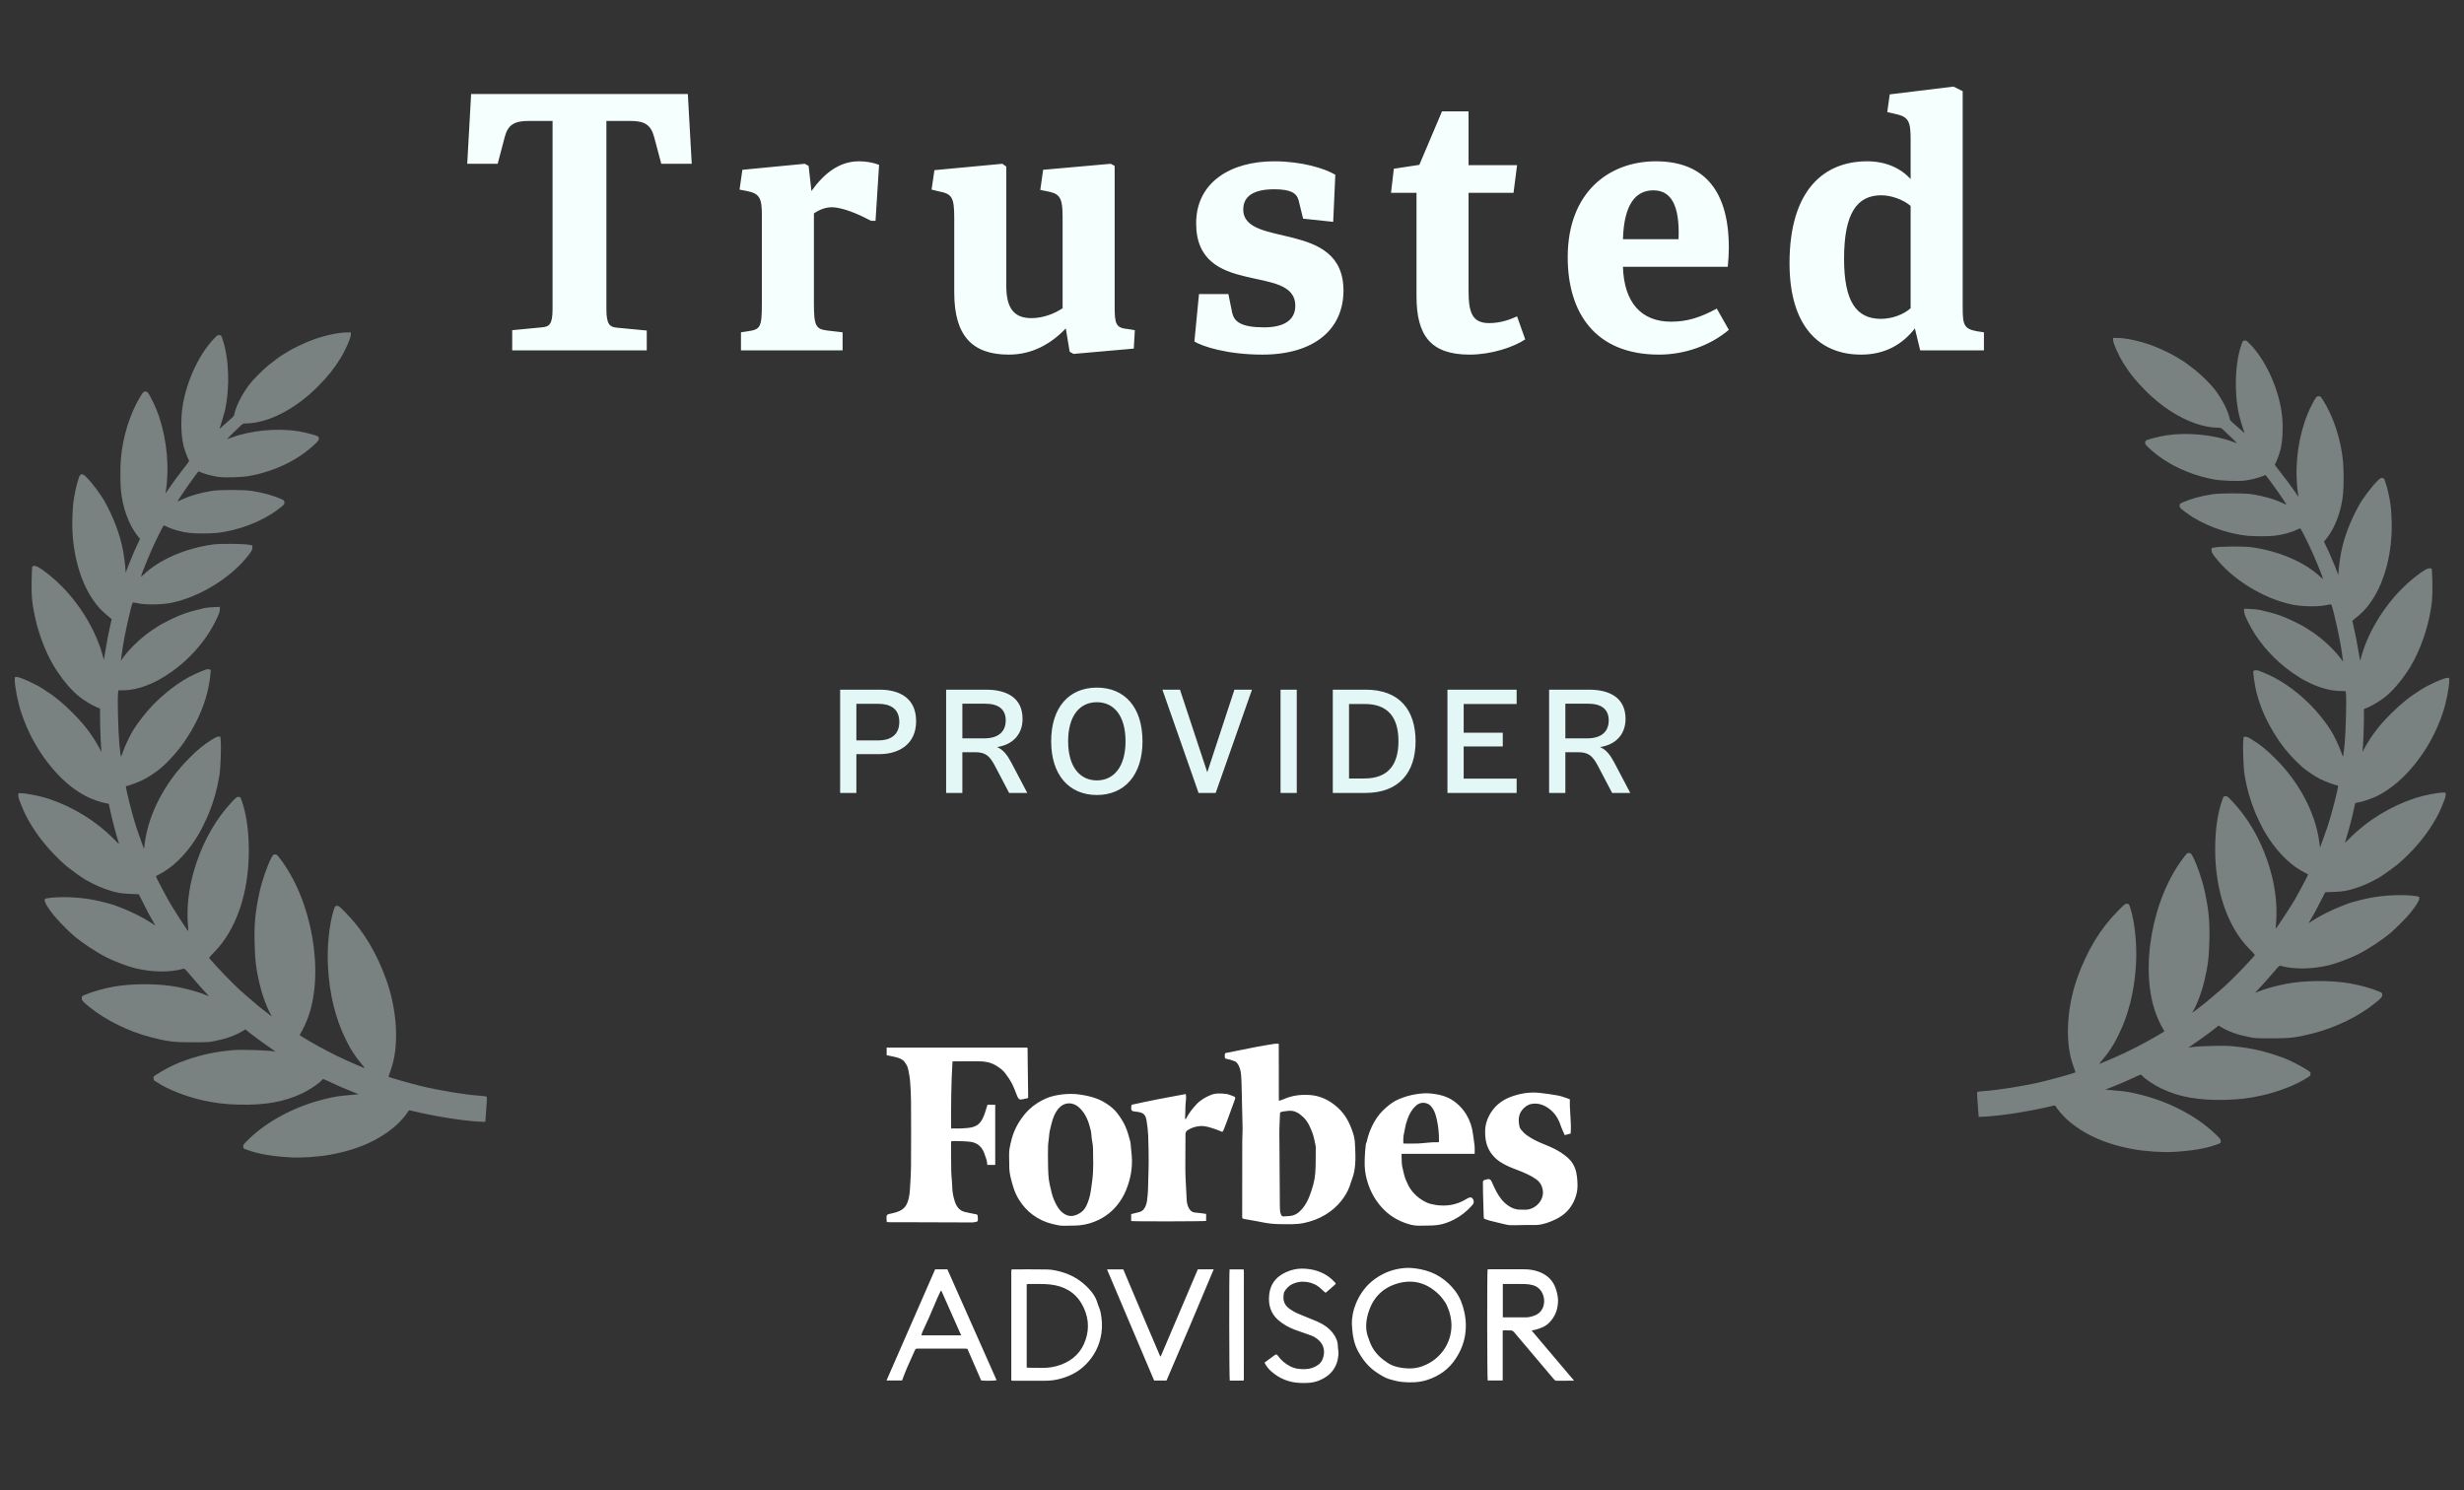 <svg width="167" height="101" viewBox="0 0 167 101" fill="none" xmlns="http://www.w3.org/2000/svg">
<rect x="0" y="0" width="167" height="101" fill="#333333" stroke="none"/>
<path opacity="0.4" d="M19.704 78.455C18.441 78.382 17.543 78.229 16.796 77.96C16.476 77.849 16.487 77.856 16.487 77.713C16.487 77.587 16.514 77.552 16.91 77.173C18.135 75.994 19.966 75.022 21.855 74.541C22.148 74.468 22.451 74.394 22.526 74.384C22.602 74.37 22.743 74.346 22.836 74.325C22.933 74.307 23.301 74.265 23.659 74.234L24.312 74.175L23.986 74.046C23.466 73.84 23.005 73.645 22.526 73.418C21.859 73.105 21.897 73.119 21.828 73.202C21.645 73.429 20.998 73.868 20.499 74.105C19.281 74.691 17.977 74.921 16.177 74.879C15.251 74.855 14.539 74.767 13.692 74.576C12.601 74.328 11.383 73.851 10.688 73.394C10.612 73.345 10.519 73.286 10.481 73.265C10.437 73.241 10.409 73.181 10.402 73.105C10.392 72.99 10.405 72.972 10.574 72.861C11.004 72.571 11.779 72.167 12.188 72.014C13.345 71.578 14.26 71.351 15.385 71.226C15.932 71.163 16.16 71.156 17.003 71.174C17.588 71.184 18.121 71.212 18.328 71.24C18.517 71.271 18.675 71.289 18.679 71.289C18.682 71.285 18.49 71.149 18.249 70.985C17.815 70.692 16.889 70.002 16.727 69.852L16.642 69.772L16.469 69.877C15.929 70.201 15.341 70.414 14.525 70.574C14.167 70.647 14.029 70.654 13.045 70.654C11.761 70.654 11.352 70.602 10.189 70.299C8.709 69.915 7.164 69.152 6.083 68.277C5.608 67.893 5.543 67.82 5.543 67.663C5.543 67.538 5.55 67.527 5.725 67.451C6.21 67.235 7.026 67.001 7.745 66.876C9.032 66.653 10.801 66.666 12.047 66.907C12.787 67.053 13.534 67.266 13.992 67.465C14.16 67.538 14.177 67.534 14.081 67.44C13.926 67.287 13.169 66.429 12.859 66.056C12.577 65.715 12.508 65.649 12.446 65.666C11.517 65.927 10.326 65.913 9.156 65.631C8.644 65.506 7.745 65.164 7.202 64.889C6.486 64.523 5.587 63.927 4.971 63.404C4.665 63.146 3.86 62.323 3.643 62.044C3.254 61.553 3.03 61.187 3.03 61.047C3.03 60.929 3.041 60.918 3.144 60.898C3.973 60.751 5.364 60.8 6.427 61.016C6.826 61.096 7.642 61.309 7.814 61.379C7.88 61.406 8.127 61.501 8.365 61.595C8.946 61.821 9.79 62.25 10.199 62.525C10.381 62.651 10.533 62.748 10.533 62.745C10.533 62.738 10.45 62.595 10.354 62.424C10.099 61.989 10.096 61.981 9.731 61.26L9.404 60.615L8.822 60.594C8.203 60.573 7.88 60.514 7.281 60.312C6.909 60.19 6.393 59.963 6.117 59.806C6.004 59.744 5.911 59.691 5.904 59.691C5.825 59.691 4.772 58.942 4.424 58.639C3.388 57.732 2.504 56.648 1.905 55.561C1.65 55.094 1.537 54.839 1.289 54.173C1.262 54.104 1.241 53.982 1.241 53.905C1.241 53.769 1.244 53.766 1.361 53.766C1.757 53.766 2.738 53.957 3.306 54.149C4.978 54.71 6.537 55.672 7.718 56.878C7.924 57.087 8.083 57.234 8.072 57.209C7.873 56.603 7.556 55.397 7.432 54.759C7.411 54.644 7.387 54.532 7.38 54.511C7.377 54.491 7.284 54.459 7.174 54.445C6.892 54.41 6.2 54.17 5.835 53.978C4.92 53.501 4.049 52.741 3.285 51.758C2.463 50.705 1.853 49.558 1.437 48.293C1.2 47.575 1 46.543 1 46.048C1 45.888 1 45.888 1.117 45.888C1.351 45.888 2.353 46.337 2.91 46.693C3.684 47.181 4.276 47.665 4.978 48.377C5.791 49.203 6.286 49.868 6.816 50.855L6.892 50.994L6.871 50.855C6.837 50.611 6.782 49.272 6.782 48.642V48.031L6.541 47.934C6.217 47.801 5.649 47.449 5.336 47.191C4.841 46.783 4.369 46.24 3.884 45.522C3.206 44.518 2.635 43.102 2.346 41.705C2.167 40.844 2.125 40.391 2.143 39.387C2.153 38.888 2.17 38.453 2.184 38.421C2.222 38.334 2.411 38.341 2.569 38.432C3.03 38.693 3.677 39.219 4.225 39.781C5.543 41.13 6.579 42.918 6.995 44.563L7.033 44.72L7.064 44.581C7.078 44.504 7.122 44.26 7.157 44.04C7.274 43.347 7.325 43.061 7.449 42.507L7.57 41.966L7.494 41.903C6.885 41.415 6.637 41.154 6.272 40.614C5.357 39.268 4.837 37.191 4.903 35.151C4.913 34.796 4.94 34.357 4.958 34.175C5.02 33.59 5.199 32.781 5.36 32.345C5.419 32.189 5.436 32.171 5.539 32.161C5.643 32.15 5.68 32.175 5.863 32.352C6.234 32.718 6.84 33.531 7.119 34.036C7.711 35.117 8.12 36.204 8.327 37.26C8.396 37.605 8.496 38.372 8.509 38.672L8.52 38.829L8.602 38.602C8.678 38.383 8.788 38.114 8.919 37.811C8.957 37.727 8.984 37.654 8.984 37.644C8.984 37.623 9.136 37.288 9.359 36.811L9.49 36.532L9.346 36.354C8.733 35.591 8.296 34.395 8.193 33.199C8.148 32.691 8.148 31.631 8.193 31.101C8.317 29.602 8.826 27.981 9.542 26.831C9.717 26.552 9.728 26.542 9.851 26.542C10.003 26.542 10.048 26.601 10.344 27.193C11.032 28.556 11.407 30.428 11.342 32.154C11.331 32.471 11.307 32.823 11.29 32.938C11.273 33.053 11.249 33.217 11.238 33.3L11.218 33.454L11.38 33.213C11.693 32.75 12.095 32.203 12.467 31.728C12.828 31.268 12.839 31.247 12.79 31.171C12.698 31.024 12.508 30.502 12.433 30.184C12.295 29.616 12.254 28.755 12.322 27.985C12.481 26.2 13.396 24.095 14.518 22.941C14.725 22.728 14.759 22.704 14.869 22.714C14.983 22.725 14.993 22.735 15.069 22.951C15.523 24.241 15.595 26.273 15.244 27.831C15.189 28.079 14.952 28.863 14.88 29.051C14.869 29.079 14.959 29.009 15.079 28.895C15.2 28.779 15.427 28.577 15.582 28.445C15.809 28.25 15.867 28.18 15.884 28.079C15.977 27.563 16.394 26.737 16.896 26.071C17.151 25.729 17.784 25.095 18.207 24.75C18.572 24.454 19.081 24.081 19.205 24.021C19.26 23.994 19.288 23.976 19.601 23.781C19.859 23.624 20.527 23.3 20.96 23.125C21.828 22.777 22.888 22.533 23.545 22.533H23.782V22.669C23.782 22.895 23.428 23.711 23.081 24.276C22.64 24.994 22.248 25.485 21.549 26.193C20.024 27.737 18.159 28.692 16.662 28.703C16.494 28.703 16.462 28.717 16.318 28.849C16.07 29.076 15.385 29.745 15.385 29.762C15.385 29.769 15.523 29.724 15.695 29.661C16.965 29.18 18.792 29.006 20.193 29.229C20.541 29.285 21.205 29.445 21.425 29.529C21.583 29.588 21.597 29.602 21.608 29.717C21.618 29.832 21.597 29.86 21.367 30.083C20.245 31.16 18.669 31.934 16.934 32.258C16.435 32.352 15.279 32.391 14.824 32.331C14.453 32.279 13.95 32.154 13.668 32.039L13.455 31.951L13.3 32.147C13.162 32.325 12.67 33.011 12.522 33.234C12.205 33.701 12.023 33.984 12.03 33.994C12.033 33.998 12.181 33.935 12.36 33.848C12.877 33.604 13.541 33.412 14.336 33.28C14.876 33.189 16.494 33.189 17.089 33.28C17.781 33.384 18.552 33.6 19.078 33.837C19.264 33.925 19.274 33.935 19.274 34.057C19.274 34.203 19.26 34.217 18.81 34.555C17.729 35.368 16.111 35.981 14.666 36.127C14.222 36.173 13.265 36.173 12.856 36.127C12.319 36.072 11.682 35.891 11.276 35.685C11.183 35.636 11.097 35.612 11.084 35.629C11.025 35.692 10.478 36.807 10.251 37.33C9.948 38.024 9.535 39.069 9.556 39.087C9.562 39.097 9.635 39.042 9.717 38.965C10.787 37.937 12.553 37.17 14.439 36.908C14.931 36.842 16.531 36.852 16.893 36.929L17.106 36.971V37.121C17.106 37.25 17.079 37.309 16.907 37.546C15.767 39.087 13.613 40.443 11.638 40.858C11.049 40.98 9.996 41.011 9.5 40.92C9.321 40.886 9.132 40.851 9.084 40.844C8.974 40.823 8.977 40.819 8.798 41.548C8.551 42.541 8.313 43.779 8.244 44.406C8.231 44.521 8.213 44.654 8.203 44.703L8.186 44.79L8.248 44.703C8.761 43.977 9.607 43.172 10.361 42.684C10.523 42.58 10.695 42.468 10.743 42.433C10.925 42.308 11.696 41.917 12.064 41.764C12.646 41.523 12.901 41.443 13.868 41.217C13.95 41.196 14.219 41.168 14.463 41.157L14.903 41.137V41.276C14.903 41.461 14.842 41.628 14.601 42.12C14.04 43.249 13.172 44.316 12.116 45.17C10.822 46.219 9.466 46.794 8.292 46.794H8.024L8 46.993C7.955 47.373 8.01 49.555 8.086 50.384C8.127 50.817 8.172 51.203 8.186 51.249C8.206 51.315 8.231 51.273 8.32 51.001C8.423 50.691 8.695 50.088 8.905 49.705C9.235 49.105 9.951 48.188 10.543 47.61C11.531 46.641 12.563 45.937 13.596 45.525C13.682 45.49 13.802 45.441 13.864 45.414C14.023 45.344 14.246 45.351 14.274 45.424C14.308 45.515 14.184 46.39 14.078 46.829C13.961 47.292 13.919 47.435 13.771 47.84C13.472 48.652 13.066 49.433 12.536 50.221C12.095 50.879 11.366 51.688 10.822 52.131C10.523 52.371 10.065 52.675 9.752 52.835C9.404 53.013 8.699 53.278 8.568 53.278C8.516 53.278 8.52 53.312 8.592 53.654C8.688 54.097 8.888 54.885 9.008 55.299C9.056 55.463 9.115 55.665 9.139 55.752C9.204 55.986 9.308 56.293 9.545 56.955L9.759 57.548L9.814 57.122C10.082 55.139 11.183 53.037 12.811 51.406C13.431 50.785 13.775 50.503 14.38 50.123C14.604 49.983 14.721 49.931 14.811 49.931H14.931L14.955 50.158C15.003 50.59 14.952 52.075 14.873 52.545C14.721 53.48 14.504 54.257 14.164 55.108C14.009 55.491 13.616 56.303 13.506 56.471C13.462 56.537 13.424 56.599 13.424 56.61C13.424 56.62 13.327 56.774 13.214 56.948C12.512 58.011 11.669 58.82 10.815 59.256C10.677 59.325 10.567 59.388 10.567 59.399C10.567 59.433 10.966 60.218 11.152 60.545C11.259 60.737 11.355 60.911 11.362 60.929C11.438 61.124 12.663 63.045 12.742 63.093C12.77 63.111 12.773 63.087 12.759 63.01C12.749 62.951 12.729 62.64 12.715 62.316C12.67 61.114 12.87 59.813 13.307 58.506C13.847 56.892 14.683 55.453 15.729 54.344C16.032 54.027 16.06 54.006 16.173 54.017C16.291 54.027 16.301 54.037 16.377 54.254C16.7 55.17 16.865 56.331 16.865 57.67C16.865 60.528 16.012 63.024 14.518 64.544C14.16 64.91 14.153 64.92 14.215 64.99C14.697 65.555 15.674 66.569 16.211 67.067C16.39 67.231 16.762 67.559 17.037 67.789C17.313 68.022 17.543 68.221 17.553 68.231C17.564 68.242 17.763 68.399 17.997 68.577L18.421 68.904L18.287 68.646C18.028 68.162 17.76 67.402 17.591 66.684C17.354 65.69 17.278 65.032 17.254 63.822C17.23 62.574 17.309 61.793 17.578 60.528C17.743 59.744 18.118 58.656 18.404 58.123C18.496 57.952 18.52 57.931 18.631 57.921C18.744 57.91 18.765 57.924 18.937 58.147C21.133 60.964 22.01 65.896 20.868 68.995C20.74 69.34 20.534 69.786 20.389 70.016C20.345 70.09 20.307 70.156 20.307 70.163C20.307 70.177 20.702 70.424 21.012 70.602C21.787 71.052 22.753 71.55 23.421 71.85C23.593 71.927 23.8 72.021 23.886 72.059C23.972 72.101 24.182 72.188 24.35 72.258C24.523 72.327 24.684 72.394 24.708 72.407C24.736 72.418 24.633 72.275 24.478 72.09C24.323 71.906 24.154 71.689 24.103 71.609C23.714 71.02 23.738 71.058 23.438 70.462C22.74 69.061 22.334 67.409 22.23 65.565C22.155 64.178 22.31 62.661 22.623 61.675C22.705 61.42 22.709 61.417 22.833 61.406C22.957 61.396 22.981 61.413 23.469 61.912C24.65 63.118 25.548 64.62 26.219 66.523C26.615 67.649 26.845 68.974 26.845 70.149C26.845 71.118 26.718 71.909 26.446 72.644C26.381 72.829 26.329 72.983 26.336 72.99C26.381 73.035 27.64 73.394 28.515 73.614C29.667 73.903 31.581 74.217 32.603 74.283C32.882 74.3 32.982 74.321 32.995 74.356C33.006 74.384 32.999 74.638 32.975 74.917C32.954 75.2 32.926 75.569 32.916 75.74L32.892 76.05L32.476 76.029C31.354 75.974 29.447 75.67 27.909 75.297C27.72 75.248 27.716 75.252 27.665 75.339C27.565 75.52 27.183 75.97 26.956 76.183C25.82 77.239 24.261 77.946 22.32 78.284C21.525 78.424 20.386 78.497 19.704 78.455Z" fill="#E3F8F6"/>
<path d="M41.099 8.198V20.942C41.099 22.022 41.339 22.166 41.819 22.214L43.835 22.406V23.75H34.715V22.382L36.731 22.19C37.211 22.142 37.451 22.022 37.451 20.942V8.198H35.819C34.859 8.198 34.427 8.462 34.211 9.278L33.731 11.102H31.667L31.931 6.374H46.619L46.883 11.102H44.819L44.339 9.302C44.123 8.486 43.715 8.198 42.755 8.198H41.099ZM55.164 14.462V20.534C55.164 22.094 55.284 22.31 56.076 22.406L57.108 22.526V23.75H50.22V22.526L50.7 22.454C51.564 22.334 51.636 22.142 51.636 20.534V14.558C51.636 13.454 51.492 13.118 50.628 12.95L50.124 12.854L50.316 11.51L54.54 11.102L54.804 11.246L54.996 12.95C55.836 11.774 56.868 10.934 58.212 10.934C58.668 10.934 59.148 11.006 59.58 11.174L59.34 14.966H59.028C57.996 14.414 57.18 14.126 56.532 14.054C55.956 14.006 55.5 14.246 55.164 14.462ZM75.547 11.246V20.75C75.547 21.974 75.619 22.238 76.483 22.31L76.915 22.382L76.843 23.63L72.763 23.99L72.499 23.846L72.235 22.262C71.251 23.294 69.979 24.038 68.371 24.038C65.923 24.038 64.675 22.79 64.675 19.838V14.774C64.675 13.358 64.507 13.142 63.643 12.974L63.139 12.854L63.331 11.534L67.939 11.102L68.203 11.294V19.382C68.203 20.87 68.707 21.566 69.907 21.566C70.699 21.566 71.491 21.254 72.019 20.894V14.678C72.019 13.262 71.755 13.118 70.891 12.95L70.507 12.878L70.699 11.51L75.283 11.102L75.547 11.246ZM90.359 15.038L88.319 14.822L88.007 13.55C87.862 13.07 87.454 12.83 86.35 12.83C85.031 12.83 84.263 13.262 84.263 14.198C84.263 16.862 91.055 14.846 91.055 19.694C91.055 22.31 89.087 24.038 85.558 24.038C83.183 24.038 81.502 23.486 80.951 23.15L81.263 19.934H83.254L83.519 21.23C83.662 21.806 84.118 22.19 85.678 22.19C86.855 22.19 87.79 21.806 87.79 20.726C87.79 17.822 81.07 20.222 81.07 15.134C81.07 12.35 83.422 10.934 86.35 10.934C88.222 10.934 89.782 11.414 90.502 11.846L90.359 15.038ZM102.821 21.446L103.373 23.006C102.581 23.534 101.069 24.038 99.605 24.038C96.965 24.038 96.005 22.742 96.005 20.078V13.07H94.277L94.469 11.438L96.197 11.174L97.733 7.55H99.533V11.198H102.821L102.581 13.07H99.533V19.694C99.533 21.134 99.749 21.902 100.925 21.902C101.741 21.902 102.389 21.638 102.821 21.446ZM116.357 20.918L117.173 22.358C115.901 23.438 114.149 24.038 112.445 24.038C108.077 24.038 106.253 21.158 106.253 17.438C106.253 12.998 109.085 10.934 112.229 10.934C115.205 10.934 117.173 12.59 117.173 16.79C117.173 17.126 117.149 17.606 117.101 18.086H109.997C110.069 20.486 111.221 21.806 113.261 21.806C114.317 21.806 115.205 21.542 116.357 20.918ZM109.997 16.214H113.765C113.861 13.838 113.213 12.902 112.061 12.902C110.861 12.902 110.069 13.838 109.997 16.214ZM134.463 23.75H130.143L129.783 22.262C128.943 23.342 127.767 24.038 126.135 24.038C123.303 24.038 121.287 22.118 121.287 17.846C121.287 12.806 123.687 10.934 126.543 10.934C127.815 10.934 128.799 11.39 129.495 12.134V9.47C129.495 8.27 129.375 7.934 128.535 7.742L127.911 7.598L128.079 6.398L132.399 5.87L133.023 6.182V20.774C133.023 22.022 133.095 22.286 133.983 22.454L134.463 22.526V23.75ZM129.495 20.894V13.958C128.991 13.526 128.175 13.238 127.503 13.238C125.871 13.238 124.983 14.438 124.983 17.534C124.983 20.414 125.799 21.614 127.479 21.614C128.223 21.614 129.015 21.326 129.495 20.894Z" fill="#F5FFFE"/>
<path d="M56.941 53.75V46.75H59.611C60.941 46.75 62.091 47.3 62.091 48.89C62.091 50.45 60.921 51.12 59.601 51.12H58.041V53.75H56.941ZM59.541 47.71H58.041V50.19H59.541C60.281 50.19 60.951 49.87 60.951 48.94C60.951 48.01 60.301 47.71 59.541 47.71ZM64.125 46.75H66.825C68.205 46.75 69.305 47.28 69.305 48.73C69.305 49.8 68.615 50.49 67.575 50.64C67.975 50.81 68.245 51.14 68.525 51.66L69.625 53.75H68.395L67.425 51.9C67.065 51.23 66.795 50.99 66.085 50.99H65.225V53.75H64.125V46.75ZM66.715 50.05C67.625 50.05 68.165 49.63 68.165 48.83C68.165 48.06 67.645 47.7 66.765 47.7H65.225V50.05H66.715ZM74.344 53.89C72.464 53.89 71.244 52.54 71.244 50.25C71.244 47.94 72.464 46.61 74.344 46.61C76.214 46.61 77.434 47.93 77.434 50.25C77.434 52.54 76.214 53.89 74.344 53.89ZM74.344 52.9C75.494 52.9 76.284 51.97 76.284 50.25C76.284 48.51 75.494 47.6 74.344 47.6C73.184 47.6 72.394 48.51 72.394 50.25C72.394 51.97 73.184 52.9 74.344 52.9ZM84.854 46.75L82.394 53.75H81.234L78.784 46.75H79.974L81.824 52.35L83.664 46.75H84.854ZM86.79 46.75H87.89V53.75H86.79V46.75ZM92.562 46.75C94.852 46.75 95.942 48.13 95.942 50.25C95.942 52.37 94.812 53.75 92.542 53.75H90.332V46.75H92.562ZM92.472 52.77C94.072 52.77 94.782 51.85 94.782 50.24C94.782 48.63 94.072 47.72 92.492 47.72H91.432V52.77H92.472ZM102.792 52.78V53.75H98.102V46.75H102.792V47.72H99.202V49.67H101.852V50.6H99.202V52.78H102.792ZM104.993 46.75H107.693C109.073 46.75 110.173 47.28 110.173 48.73C110.173 49.8 109.483 50.49 108.443 50.64C108.843 50.81 109.113 51.14 109.393 51.66L110.493 53.75H109.263L108.293 51.9C107.933 51.23 107.663 50.99 106.953 50.99H106.093V53.75H104.993V46.75ZM107.583 50.05C108.493 50.05 109.033 49.63 109.033 48.83C109.033 48.06 108.513 47.7 107.633 47.7H106.093V50.05H107.583Z" fill="#E3F8F6"/>
<path d="M71.992 74.186C72.397 74.138 72.806 74.136 73.22 74.2C73.589 74.257 73.951 74.333 74.297 74.459C74.562 74.555 74.819 74.692 75.054 74.85C75.31 75.022 75.546 75.225 75.737 75.477C75.942 75.748 76.124 76.025 76.266 76.337C76.415 76.667 76.506 77.01 76.599 77.355C76.635 77.491 76.635 77.637 76.65 77.778C76.664 77.912 76.675 78.047 76.69 78.18C76.757 78.798 76.711 79.405 76.547 80.007C76.424 80.457 76.258 80.885 76.012 81.28C75.632 81.887 75.127 82.363 74.482 82.679C74.069 82.88 73.635 83.015 73.173 83.058C72.822 83.091 72.471 83.075 72.12 83.089C71.846 83.1 71.59 83.03 71.328 82.968C70.831 82.849 70.379 82.635 69.972 82.33C69.606 82.055 69.307 81.713 69.063 81.325C68.753 80.835 68.607 80.286 68.477 79.731C68.393 79.375 68.4 79.014 68.399 78.652L68.397 78.651C68.397 78.449 68.386 78.245 68.4 78.044C68.41 77.885 68.447 77.728 68.48 77.572C68.597 76.997 68.802 76.457 69.13 75.966C69.308 75.699 69.501 75.447 69.732 75.225C70.079 74.892 70.476 74.638 70.918 74.449C71.263 74.301 71.629 74.23 71.992 74.186ZM96.993 74.126C97.386 74.171 97.779 74.239 98.138 74.409C98.425 74.544 98.683 74.727 98.912 74.957C99.092 75.138 99.249 75.33 99.381 75.547C99.63 75.957 99.773 76.401 99.833 76.876C99.868 77.149 99.916 77.422 99.944 77.696C99.959 77.858 99.946 78.023 99.946 78.215H94.994C94.994 78.313 94.99 78.397 94.995 78.48C95.008 78.692 94.995 78.912 95.046 79.115C95.132 79.459 95.181 79.815 95.353 80.134C95.401 80.224 95.43 80.324 95.482 80.413C95.768 80.913 96.188 81.276 96.702 81.519C96.883 81.605 97.094 81.634 97.293 81.676C97.414 81.701 97.54 81.707 97.663 81.714C98.284 81.749 98.859 81.601 99.388 81.275C99.421 81.255 99.456 81.236 99.49 81.218C99.635 81.145 99.717 81.149 99.793 81.231C99.887 81.332 99.915 81.488 99.855 81.597C99.829 81.642 99.794 81.682 99.76 81.722C99.41 82.111 99.008 82.436 98.541 82.673C98.18 82.856 97.795 82.998 97.394 83.045C97.013 83.09 96.624 83.07 96.238 83.084C95.766 83.101 95.327 82.956 94.91 82.769C94.456 82.565 94.05 82.276 93.704 81.906C93.108 81.266 92.743 80.512 92.567 79.662C92.483 79.258 92.484 78.847 92.5 78.437C92.511 78.159 92.537 77.88 92.566 77.602C92.574 77.522 92.621 77.446 92.639 77.365C92.739 76.895 92.912 76.454 93.15 76.038C93.36 75.669 93.626 75.347 93.951 75.069C94.214 74.845 94.486 74.64 94.805 74.508C95.183 74.351 95.574 74.233 95.983 74.171C96.32 74.12 96.655 74.087 96.993 74.126ZM102.552 74.294C103.147 74.097 103.755 74.012 104.379 74.086C104.795 74.135 105.212 74.185 105.622 74.266C105.882 74.317 106.131 74.427 106.399 74.516C106.37 75.29 106.513 76.047 106.455 76.836C106.321 76.873 106.199 76.906 106.052 76.947C105.954 76.717 105.846 76.508 105.774 76.288C105.619 75.817 105.36 75.415 104.961 75.132C104.625 74.894 104.238 74.752 103.806 74.83C103.537 74.879 103.338 75.031 103.171 75.235C102.891 75.579 102.901 75.98 102.988 76.378C103.017 76.507 103.132 76.624 103.227 76.729C103.382 76.902 103.577 77.027 103.777 77.147C104.179 77.388 104.616 77.548 105.044 77.73C105.421 77.891 105.776 78.094 106.099 78.347C106.304 78.507 106.494 78.693 106.62 78.921C106.715 79.092 106.794 79.282 106.832 79.474C106.894 79.782 106.921 80.097 106.917 80.414C106.913 80.719 106.845 81.004 106.734 81.286C106.482 81.923 106.036 82.371 105.423 82.66C105.028 82.847 104.62 83.002 104.18 83.035C103.965 83.051 103.748 83.032 103.532 83.035C103.147 83.04 102.761 83.058 102.377 83.052C102.214 83.048 102.051 83.004 101.89 82.968C101.582 82.897 101.275 82.821 100.969 82.742C100.841 82.708 100.716 82.657 100.585 82.612C100.577 82.577 100.562 82.54 100.561 82.502C100.543 81.939 100.525 81.377 100.512 80.814C100.506 80.598 100.515 80.382 100.506 80.166C100.502 80.055 100.539 79.995 100.65 79.977C100.712 79.967 100.773 79.938 100.836 79.93C100.961 79.915 101.035 79.962 101.087 80.073C101.194 80.302 101.293 80.535 101.411 80.759C101.609 81.131 101.853 81.467 102.204 81.714C102.439 81.879 102.691 81.991 102.983 81.994C103.14 81.996 103.297 82.007 103.453 82C104.06 81.972 104.781 81.314 104.521 80.489C104.446 80.254 104.315 80.08 104.12 79.941C103.741 79.672 103.315 79.492 102.884 79.327C102.461 79.166 102.04 79.004 101.659 78.75C101.304 78.512 101.035 78.199 100.859 77.816C100.701 77.47 100.653 77.095 100.655 76.71C100.659 76.245 100.792 75.829 101.035 75.437C101.395 74.859 101.916 74.504 102.552 74.294ZM86.669 70.758C86.671 71.497 86.671 72.238 86.673 72.977C86.673 73.488 86.673 73.999 86.675 74.51C86.675 74.541 86.68 74.572 86.683 74.621C86.808 74.578 86.924 74.547 87.032 74.498C87.598 74.246 88.199 74.185 88.803 74.229C89.393 74.273 89.927 74.497 90.404 74.861C90.833 75.188 91.172 75.587 91.405 76.066C91.552 76.369 91.679 76.688 91.762 77.013C91.832 77.286 91.838 77.577 91.851 77.861C91.865 78.194 91.874 78.531 91.852 78.863C91.828 79.222 91.772 79.58 91.638 79.92C91.57 80.09 91.527 80.269 91.463 80.44C91.333 80.789 91.14 81.105 90.91 81.396C90.611 81.777 90.246 82.088 89.833 82.339C89.383 82.612 88.894 82.793 88.379 82.901C87.829 83.017 87.272 82.985 86.717 82.978C86.341 82.975 85.967 82.936 85.597 82.861C85.168 82.775 84.737 82.7 84.306 82.626C84.224 82.612 84.191 82.577 84.191 82.5V82.402C84.192 80.72 84.192 79.037 84.195 77.354C84.195 77.054 84.222 76.753 84.217 76.453C84.2 75.537 84.176 74.62 84.153 73.704C84.145 73.416 84.143 73.127 84.114 72.842C84.086 72.559 84.024 72.281 83.835 72.053C83.807 72.018 83.776 71.975 83.737 71.961C83.588 71.905 83.438 71.841 83.282 71.813C82.957 71.754 83.016 71.734 83.015 71.481C83.015 71.456 83.025 71.431 83.033 71.389C83.296 71.337 83.56 71.283 83.824 71.23C84.286 71.138 84.746 71.041 85.209 70.955C85.59 70.883 85.973 70.822 86.356 70.76C86.432 70.747 86.511 70.753 86.589 70.75C86.616 70.752 86.642 70.755 86.669 70.758ZM69.646 71.166C69.65 71.493 69.651 71.82 69.655 72.147C69.665 72.879 69.676 73.611 69.686 74.343C69.686 74.368 69.678 74.393 69.673 74.435C69.531 74.466 69.389 74.504 69.244 74.526C69.089 74.55 69.019 74.49 68.948 74.315C68.832 74.028 68.73 73.734 68.589 73.461C68.462 73.213 68.301 72.981 68.135 72.757C67.962 72.524 67.727 72.361 67.477 72.214C67.121 72.004 66.735 71.941 66.332 71.942C65.808 71.944 65.284 71.942 64.76 71.943C64.696 71.943 64.633 71.948 64.556 71.951C64.465 73.465 64.453 74.968 64.464 76.497C64.636 76.497 64.803 76.502 64.97 76.497C65.179 76.49 65.39 76.483 65.598 76.46C66.185 76.395 66.441 76.206 66.667 75.674C66.773 75.424 66.839 75.156 66.926 74.887H67.452V78.965H66.917C66.908 78.683 66.803 78.43 66.709 78.173C66.552 77.745 66.254 77.475 65.807 77.405C65.524 77.361 65.233 77.363 64.945 77.35C64.791 77.343 64.635 77.35 64.475 77.35C64.469 77.394 64.462 77.419 64.462 77.443C64.464 78.085 64.457 78.727 64.471 79.368C64.479 79.74 64.532 80.111 64.541 80.482C64.549 80.814 64.613 81.137 64.714 81.445C64.818 81.76 65.002 82.048 65.357 82.144C65.582 82.206 65.816 82.239 66.044 82.291C66.123 82.309 66.237 82.3 66.259 82.398C66.283 82.511 66.276 82.632 66.272 82.748C66.27 82.773 66.222 82.81 66.19 82.817C66.09 82.84 65.987 82.864 65.886 82.864C64.459 82.862 63.032 82.855 61.604 82.85C61.178 82.849 60.752 82.85 60.326 82.85C60.257 82.85 60.187 82.842 60.103 82.837C60.095 82.718 60.082 82.614 60.083 82.512C60.085 82.37 60.118 82.33 60.259 82.293C60.403 82.255 60.552 82.234 60.694 82.188C60.901 82.122 61.101 82.052 61.267 81.886C61.462 81.689 61.539 81.449 61.597 81.199C61.642 81.001 61.662 80.794 61.674 80.591C61.705 80.062 61.742 79.533 61.745 79.004C61.755 77.55 61.754 76.096 61.745 74.642C61.743 74.185 61.717 73.727 61.681 73.27C61.66 73.01 61.605 72.751 61.556 72.494C61.52 72.307 61.426 72.143 61.314 71.991C61.168 71.796 60.95 71.723 60.731 71.665C60.528 71.612 60.319 71.576 60.094 71.528L60.095 71.527V71.011H69.633C69.638 71.065 69.645 71.116 69.646 71.166ZM82.074 74.22C82.403 74.087 82.755 74.115 83.098 74.153C83.253 74.171 83.406 74.237 83.554 74.295C83.738 74.366 83.746 74.383 83.682 74.566C83.51 75.05 83.334 75.531 83.157 76.012C83.087 76.202 83.014 76.391 82.938 76.58C82.916 76.632 82.88 76.678 82.849 76.729C82.663 76.658 82.494 76.582 82.319 76.525C81.996 76.421 81.675 76.302 81.325 76.334C81.028 76.361 80.749 76.443 80.497 76.609C80.398 76.674 80.347 76.761 80.347 76.882C80.345 77.438 80.34 77.994 80.339 78.551C80.338 78.936 80.332 79.324 80.346 79.709C80.364 80.217 80.404 80.725 80.424 81.234C80.433 81.455 80.458 81.668 80.56 81.865C80.656 82.051 80.786 82.184 81.02 82.196C81.258 82.209 81.494 82.254 81.747 82.286V82.761C81.618 82.796 76.889 82.805 76.666 82.769V82.298C76.868 82.248 77.06 82.208 77.248 82.153C77.442 82.096 77.554 81.956 77.637 81.77C77.747 81.523 77.76 81.26 77.784 81.002C77.817 80.664 77.815 80.322 77.824 79.982C77.836 79.57 77.853 79.158 77.852 78.746C77.849 78.15 77.844 77.554 77.82 76.96C77.805 76.62 77.761 76.281 77.707 75.945C77.672 75.721 77.586 75.503 77.34 75.423C77.212 75.381 77.076 75.359 76.942 75.349C76.718 75.333 76.653 75.272 76.668 75.052C76.672 75.001 76.684 74.95 76.695 74.888C77.911 74.618 79.132 74.381 80.364 74.16C80.43 74.458 80.342 74.731 80.344 75.008C80.346 75.282 80.328 75.557 80.319 75.831C80.326 75.853 80.333 75.874 80.341 75.896C80.356 75.874 80.372 75.853 80.387 75.831H80.385C80.573 75.465 80.819 75.143 81.103 74.846C81.378 74.557 81.715 74.366 82.074 74.22ZM87.301 75.302C87.115 75.325 86.927 75.333 86.76 75.408L86.758 75.407C86.741 75.802 86.719 76.186 86.711 76.569C86.704 76.889 86.714 77.21 86.716 77.531C86.725 78.891 86.733 80.25 86.742 81.609C86.743 81.766 86.745 81.924 86.758 82.08C86.766 82.167 86.792 82.256 86.824 82.339C86.857 82.422 86.921 82.467 87.02 82.456C87.141 82.442 87.265 82.434 87.388 82.429C87.752 82.412 88.02 82.216 88.246 81.957C88.491 81.676 88.656 81.347 88.784 80.997C88.958 80.523 89.104 80.037 89.142 79.536C89.186 78.944 89.168 78.347 89.177 77.752C89.177 77.726 89.175 77.699 89.169 77.674C89.096 77.388 89.064 77.096 88.959 76.816C88.804 76.401 88.635 76.002 88.299 75.695C88.015 75.437 87.709 75.249 87.301 75.302ZM73.137 75.071C72.696 74.67 72.122 74.708 71.757 75.126C71.496 75.425 71.356 75.797 71.264 76.183C71.199 76.458 71.116 76.728 71.102 77.014C71.091 77.234 71.04 77.451 71.033 77.67C71.022 78.088 71.024 78.507 71.032 78.926C71.042 79.398 71.045 79.873 71.155 80.336C71.242 80.698 71.308 81.069 71.467 81.409C71.598 81.691 71.741 81.969 71.987 82.178C72.242 82.393 72.532 82.486 72.851 82.387C73.188 82.282 73.465 82.075 73.62 81.753C73.761 81.462 73.857 81.155 73.913 80.829C73.968 80.507 74.007 80.183 74.047 79.861C74.089 79.519 74.083 79.17 74.095 78.896L74.087 78.483C74.087 78.081 74.099 77.71 74.02 77.341C73.97 77.11 73.983 76.864 73.93 76.635C73.794 76.052 73.6 75.494 73.137 75.071ZM96.728 74.805C96.441 74.704 96.187 74.753 95.959 74.961C95.587 75.301 95.415 75.748 95.284 76.216C95.226 76.424 95.204 76.643 95.153 76.853C95.099 77.07 95.109 77.287 95.111 77.516C95.466 77.516 95.805 77.528 96.142 77.512C96.576 77.49 97.007 77.411 97.444 77.43C97.462 77.431 97.481 77.425 97.513 77.419L97.514 77.418C97.521 77.386 97.529 77.367 97.529 77.349C97.532 76.88 97.495 76.414 97.396 75.957C97.332 75.664 97.263 75.366 97.083 75.112C96.989 74.979 96.885 74.86 96.728 74.805Z" fill="white"/>
<path d="M80.386 75.831C80.371 75.853 80.355 75.874 80.34 75.896C80.332 75.874 80.325 75.853 80.317 75.831C80.34 75.831 80.363 75.831 80.386 75.831Z" fill="white"/>
<path d="M88.436 85.999C89.237 86.051 89.94 86.325 90.484 86.938C90.501 86.957 90.512 86.981 90.538 87.022C90.315 87.249 90.06 87.439 89.845 87.635C89.732 87.537 89.624 87.451 89.526 87.356C89.015 86.861 88.193 86.738 87.558 87.06C87.327 87.177 87.163 87.36 87.04 87.58C87.01 87.633 87.01 87.704 87.001 87.768C86.944 88.133 87.047 88.448 87.34 88.672C87.525 88.815 87.731 88.938 87.944 89.033C88.377 89.225 88.825 89.383 89.259 89.573C89.682 89.758 90.069 90.008 90.351 90.384C90.539 90.636 90.668 90.918 90.675 91.245C90.679 91.438 90.731 91.634 90.715 91.825C90.646 92.683 90.192 93.263 89.397 93.582C88.968 93.755 88.518 93.764 88.064 93.741C87.338 93.703 86.704 93.441 86.161 92.961C85.974 92.796 85.82 92.604 85.705 92.369L85.704 92.368C85.938 92.195 86.152 92.034 86.37 91.877C86.5 91.785 86.529 91.79 86.623 91.919C86.842 92.223 87.127 92.455 87.455 92.623C87.777 92.787 88.134 92.82 88.493 92.806C88.815 92.793 89.108 92.693 89.365 92.499C89.502 92.394 89.596 92.26 89.655 92.093C89.952 91.267 89.399 90.734 88.875 90.533C88.495 90.386 88.103 90.274 87.725 90.126C87.33 89.971 86.959 89.765 86.638 89.486C86.119 89.036 85.952 88.447 86.018 87.787C86.106 86.906 86.644 86.394 87.449 86.124C87.768 86.018 88.1 85.978 88.436 85.999ZM95.182 85.956C95.542 85.926 95.891 85.964 96.248 86.032C97.244 86.221 98.035 86.725 98.638 87.523C98.954 87.942 99.136 88.429 99.249 88.947C99.373 89.517 99.382 90.083 99.272 90.652C99.235 90.848 99.174 91.043 99.106 91.232C98.997 91.539 98.84 91.824 98.662 92.098C98.19 92.825 97.524 93.288 96.707 93.548C96.168 93.72 95.617 93.727 95.06 93.68C94.759 93.655 94.47 93.575 94.184 93.494C93.858 93.4 93.573 93.211 93.292 93.025C92.746 92.662 92.35 92.163 92.042 91.589C91.791 91.123 91.688 90.618 91.647 90.096C91.639 89.985 91.634 89.874 91.627 89.763C91.615 89.271 91.72 88.793 91.904 88.35C92.181 87.685 92.602 87.112 93.201 86.685C93.797 86.262 94.453 86.017 95.182 85.956ZM67.547 93.561C67.401 93.6 66.777 93.609 66.499 93.576C66.193 92.871 65.883 92.156 65.568 91.431C65.521 91.427 65.47 91.42 65.42 91.42C64.353 91.419 63.285 91.417 62.217 91.416C62.057 91.416 62.047 91.435 61.981 91.587C61.81 91.983 61.625 92.371 61.454 92.767C61.341 93.03 61.244 93.3 61.136 93.58H60.083C61.183 91.065 62.278 88.562 63.38 86.044H64.21C65.322 88.55 66.434 91.056 67.547 93.561ZM70.963 86.053C71.314 86.06 71.658 86.136 71.999 86.237C72.694 86.441 73.28 86.811 73.775 87.332C74.038 87.608 74.258 87.911 74.368 88.287C74.436 88.521 74.554 88.744 74.6 88.981C74.688 89.439 74.719 89.896 74.65 90.373C74.528 91.223 74.156 91.931 73.56 92.524C73.042 93.038 72.402 93.342 71.691 93.503C71.403 93.569 71.11 93.595 70.815 93.595H68.676C68.638 93.595 68.6 93.591 68.55 93.587C68.547 93.534 68.542 93.49 68.542 93.447V86.201C68.542 86.162 68.546 86.123 68.549 86.084C68.561 86.072 68.575 86.061 68.587 86.049V86.047C69.378 86.047 70.171 86.038 70.963 86.053ZM103.288 86.04C103.647 86.04 104.003 86.091 104.335 86.222C104.884 86.439 105.28 86.812 105.458 87.396C105.534 87.645 105.598 87.894 105.598 88.154C105.598 88.727 105.414 89.232 105.012 89.647C104.762 89.905 104.443 90.036 104.104 90.126C104.017 90.148 103.93 90.165 103.81 90.193C104.77 91.328 105.712 92.441 106.687 93.593H106.391C106.103 93.593 105.814 93.591 105.526 93.595C105.441 93.597 105.382 93.57 105.325 93.503C104.841 92.927 104.355 92.353 103.868 91.779C103.45 91.284 103.034 90.787 102.612 90.295C102.569 90.245 102.498 90.193 102.437 90.188C102.249 90.174 102.06 90.183 101.847 90.183V93.58H100.831C100.792 93.447 100.782 86.271 100.823 86.047C100.87 86.044 100.921 86.039 100.972 86.039C101.744 86.039 102.516 86.04 103.288 86.04ZM84.297 86.082C84.299 86.133 84.304 86.187 84.304 86.239C84.304 88.622 84.303 91.007 84.303 93.39C84.303 93.443 84.3 93.495 84.298 93.547C84.288 93.56 84.277 93.573 84.267 93.585H83.348C83.311 93.436 83.297 86.345 83.336 86.046H84.266C84.276 86.058 84.287 86.07 84.297 86.082ZM80.674 89.81C80.142 91.064 79.604 92.314 79.061 93.582H78.223C77.162 91.079 76.099 88.572 75.029 86.047H76.132C76.951 88.013 77.8 89.975 78.634 91.942C78.647 91.94 78.661 91.938 78.675 91.936C79.51 89.973 80.346 88.009 81.183 86.044V86.043H82.26C81.727 87.31 81.204 88.562 80.674 89.81ZM97.549 87.775C96.728 86.959 95.752 86.673 94.638 87.026C93.636 87.343 93.01 88.044 92.72 89.051C92.615 89.413 92.567 89.787 92.607 90.157C92.637 90.428 92.74 90.696 92.837 90.956C93.024 91.459 93.347 91.868 93.776 92.189C93.963 92.329 94.16 92.471 94.374 92.557C94.606 92.649 94.856 92.702 95.109 92.735C95.578 92.795 96.026 92.758 96.471 92.585C97.568 92.159 98.365 91.13 98.376 89.844C98.379 89.466 98.275 88.969 98.121 88.629C98.073 88.524 98.037 88.409 97.972 88.315C97.841 88.128 97.71 87.934 97.549 87.775ZM69.684 87.038C69.653 87.038 69.623 87.051 69.586 87.06V92.703C69.648 92.707 69.71 92.715 69.772 92.715C70.067 92.719 70.362 92.718 70.656 92.722C71.091 92.728 71.511 92.657 71.921 92.503C72.728 92.2 73.291 91.656 73.571 90.839C73.864 89.988 73.757 89.161 73.317 88.39C72.849 87.569 72.085 87.172 71.174 87.07C70.682 87.015 70.181 87.045 69.684 87.038ZM63.739 87.535C63.665 87.693 63.591 87.85 63.522 88.01C63.337 88.438 63.159 88.87 62.972 89.296C62.822 89.635 62.66 89.968 62.508 90.306C62.48 90.369 62.472 90.442 62.453 90.52H65.145C64.691 89.496 64.247 88.497 63.801 87.491C63.769 87.513 63.746 87.52 63.739 87.535ZM102.274 87.038H101.854V89.296C102.384 89.296 102.887 89.293 103.39 89.299C103.562 89.302 103.725 89.27 103.886 89.22C104.195 89.123 104.435 88.959 104.572 88.636C104.787 88.129 104.601 87.304 103.876 87.114C103.713 87.071 103.541 87.046 103.373 87.041C103.007 87.031 102.641 87.038 102.274 87.038Z" fill="white"/>
<path opacity="0.4" d="M147.296 78.084C148.559 78.012 149.457 77.861 150.204 77.596C150.524 77.486 150.513 77.493 150.513 77.352C150.513 77.228 150.486 77.193 150.09 76.818C148.865 75.656 147.034 74.696 145.145 74.222C144.852 74.149 144.549 74.077 144.474 74.067C144.398 74.053 144.257 74.029 144.164 74.008C144.068 73.991 143.699 73.95 143.341 73.919L142.687 73.86L143.014 73.733C143.534 73.53 143.995 73.338 144.474 73.114C145.141 72.805 145.103 72.818 145.172 72.901C145.355 73.124 146.002 73.558 146.501 73.792C147.719 74.37 149.023 74.597 150.823 74.555C151.749 74.531 152.461 74.445 153.308 74.256C154.399 74.012 155.617 73.541 156.312 73.09C156.388 73.042 156.481 72.983 156.519 72.963C156.563 72.939 156.591 72.88 156.598 72.805C156.608 72.691 156.594 72.674 156.426 72.564C155.996 72.278 155.221 71.879 154.812 71.728C153.655 71.298 152.74 71.074 151.615 70.951C151.067 70.889 150.84 70.882 149.997 70.899C149.412 70.909 148.879 70.937 148.672 70.964C148.483 70.995 148.325 71.013 148.321 71.013C148.318 71.009 148.51 70.875 148.751 70.713C149.185 70.424 150.111 69.743 150.272 69.596L150.359 69.516L150.531 69.62C151.071 69.939 151.659 70.149 152.475 70.307C152.833 70.38 152.971 70.386 153.955 70.386C155.239 70.386 155.648 70.335 156.811 70.036C158.291 69.657 159.836 68.904 160.917 68.041C161.392 67.662 161.457 67.59 161.457 67.436C161.457 67.312 161.45 67.301 161.275 67.226C160.79 67.012 159.974 66.782 159.255 66.658C157.968 66.438 156.199 66.452 154.953 66.689C154.213 66.834 153.466 67.043 153.008 67.239C152.84 67.312 152.823 67.308 152.919 67.215C153.074 67.064 153.831 66.218 154.141 65.85C154.423 65.513 154.492 65.447 154.554 65.465C155.483 65.723 156.674 65.709 157.844 65.43C158.356 65.306 159.255 64.969 159.798 64.698C160.514 64.337 161.413 63.748 162.029 63.232C162.335 62.978 163.14 62.166 163.357 61.891C163.746 61.406 163.97 61.045 163.97 60.907C163.97 60.79 163.959 60.78 163.856 60.759C163.027 60.615 161.636 60.663 160.573 60.876C160.174 60.955 159.358 61.165 159.186 61.234C159.12 61.262 158.873 61.354 158.635 61.447C158.054 61.671 157.21 62.094 156.801 62.366C156.619 62.489 156.467 62.586 156.467 62.582C156.467 62.575 156.55 62.434 156.646 62.266C156.901 61.836 156.904 61.829 157.269 61.117L157.596 60.481L158.178 60.46C158.797 60.44 159.12 60.381 159.719 60.182C160.091 60.061 160.607 59.838 160.883 59.683C160.996 59.621 161.089 59.569 161.096 59.569C161.175 59.569 162.228 58.83 162.576 58.531C163.612 57.636 164.496 56.567 165.095 55.493C165.35 55.033 165.463 54.782 165.711 54.125C165.738 54.056 165.759 53.935 165.759 53.86C165.759 53.726 165.756 53.722 165.639 53.722C165.243 53.722 164.262 53.911 163.694 54.1C162.022 54.654 160.463 55.604 159.282 56.794C159.076 57 158.917 57.145 158.928 57.12C159.127 56.522 159.444 55.332 159.568 54.702C159.589 54.589 159.613 54.479 159.62 54.458C159.623 54.438 159.716 54.407 159.826 54.393C160.108 54.358 160.8 54.121 161.165 53.932C162.08 53.461 162.951 52.711 163.715 51.741C164.537 50.702 165.147 49.571 165.563 48.322C165.8 47.614 166 46.596 166 46.107C166 45.949 166 45.949 165.883 45.949C165.649 45.949 164.648 46.393 164.09 46.743C163.316 47.225 162.724 47.703 162.022 48.405C161.209 49.22 160.714 49.877 160.184 50.85L160.108 50.988L160.129 50.85C160.163 50.609 160.218 49.289 160.218 48.666V48.064L160.459 47.968C160.783 47.837 161.351 47.49 161.664 47.235C162.159 46.833 162.631 46.296 163.116 45.588C163.794 44.597 164.365 43.201 164.654 41.822C164.833 40.972 164.875 40.525 164.857 39.534C164.847 39.042 164.83 38.612 164.816 38.581C164.778 38.495 164.589 38.502 164.431 38.592C163.97 38.85 163.323 39.369 162.775 39.923C161.457 41.254 160.421 43.019 160.005 44.642L159.967 44.797L159.936 44.659C159.922 44.583 159.878 44.343 159.843 44.126C159.726 43.441 159.675 43.16 159.551 42.613L159.43 42.08L159.506 42.018C160.115 41.536 160.363 41.278 160.728 40.745C161.643 39.417 162.163 37.367 162.097 35.355C162.087 35.004 162.06 34.571 162.042 34.392C161.98 33.814 161.801 33.016 161.64 32.587C161.581 32.432 161.564 32.414 161.461 32.404C161.357 32.394 161.32 32.418 161.137 32.593C160.766 32.955 160.16 33.756 159.881 34.255C159.289 35.321 158.88 36.394 158.673 37.436C158.604 37.777 158.504 38.533 158.491 38.829L158.48 38.984L158.398 38.76C158.322 38.544 158.212 38.279 158.081 37.98C158.043 37.897 158.016 37.825 158.016 37.815C158.016 37.794 157.864 37.464 157.641 36.992L157.51 36.717L157.654 36.542C158.267 35.789 158.704 34.609 158.807 33.429C158.852 32.927 158.852 31.881 158.807 31.359C158.683 29.88 158.174 28.28 157.458 27.145C157.283 26.87 157.272 26.86 157.149 26.86C156.997 26.86 156.952 26.918 156.656 27.503C155.968 28.848 155.593 30.695 155.658 32.397C155.669 32.71 155.693 33.058 155.71 33.171C155.727 33.285 155.751 33.446 155.762 33.529L155.782 33.68L155.621 33.443C155.307 32.986 154.905 32.446 154.533 31.978C154.172 31.524 154.161 31.503 154.21 31.427C154.302 31.283 154.492 30.767 154.567 30.454C154.705 29.893 154.746 29.044 154.678 28.284C154.519 26.523 153.604 24.445 152.482 23.307C152.275 23.097 152.241 23.073 152.131 23.083C152.017 23.093 152.007 23.104 151.931 23.317C151.477 24.59 151.405 26.595 151.756 28.132C151.811 28.377 152.048 29.15 152.121 29.336C152.131 29.364 152.041 29.295 151.921 29.181C151.8 29.068 151.573 28.868 151.418 28.738C151.191 28.545 151.133 28.476 151.116 28.377C151.023 27.867 150.606 27.052 150.104 26.395C149.849 26.058 149.216 25.432 148.793 25.092C148.428 24.799 147.919 24.431 147.795 24.373C147.74 24.345 147.712 24.328 147.399 24.136C147.141 23.981 146.473 23.661 146.039 23.489C145.172 23.145 144.112 22.904 143.455 22.904H143.217V23.038C143.217 23.262 143.572 24.067 143.92 24.624C144.36 25.333 144.752 25.818 145.451 26.516C146.976 28.04 148.841 28.982 150.338 28.992C150.506 28.992 150.537 29.006 150.682 29.137C150.93 29.36 151.615 30.021 151.615 30.038C151.615 30.045 151.477 30 151.305 29.938C150.035 29.463 148.208 29.291 146.807 29.512C146.459 29.567 145.795 29.725 145.575 29.807C145.417 29.866 145.403 29.88 145.392 29.993C145.382 30.107 145.403 30.134 145.633 30.354C146.755 31.417 148.331 32.181 150.066 32.501C150.565 32.593 151.721 32.631 152.176 32.573C152.547 32.521 153.05 32.397 153.332 32.284L153.545 32.198L153.7 32.39C153.838 32.566 154.33 33.243 154.478 33.464C154.795 33.924 154.977 34.203 154.97 34.213C154.967 34.217 154.819 34.155 154.64 34.069C154.123 33.828 153.459 33.639 152.664 33.508C152.124 33.419 150.506 33.419 149.911 33.508C149.219 33.611 148.448 33.825 147.922 34.059C147.736 34.145 147.726 34.155 147.726 34.275C147.726 34.42 147.74 34.434 148.19 34.767C149.271 35.569 150.889 36.174 152.334 36.318C152.778 36.363 153.735 36.363 154.144 36.318C154.681 36.263 155.318 36.084 155.724 35.882C155.817 35.833 155.903 35.809 155.916 35.827C155.975 35.888 156.522 36.989 156.749 37.505C157.052 38.189 157.465 39.221 157.445 39.239C157.438 39.249 157.365 39.194 157.283 39.118C156.212 38.103 154.447 37.347 152.561 37.089C152.069 37.023 150.469 37.034 150.107 37.109L149.894 37.151V37.299C149.894 37.426 149.921 37.484 150.094 37.718C151.233 39.239 153.387 40.576 155.362 40.986C155.951 41.106 157.004 41.137 157.5 41.048C157.679 41.013 157.868 40.979 157.916 40.972C158.026 40.951 158.023 40.948 158.202 41.667C158.449 42.647 158.687 43.868 158.756 44.487C158.769 44.601 158.787 44.731 158.797 44.779L158.814 44.865L158.752 44.779C158.239 44.064 157.393 43.27 156.639 42.788C156.477 42.685 156.305 42.575 156.257 42.54C156.075 42.417 155.304 42.031 154.936 41.88C154.354 41.643 154.099 41.564 153.132 41.34C153.05 41.319 152.781 41.292 152.537 41.282L152.096 41.261V41.398C152.096 41.581 152.158 41.746 152.399 42.231C152.96 43.345 153.828 44.398 154.884 45.24C156.178 46.276 157.534 46.843 158.708 46.843H158.976L159 47.039C159.045 47.414 158.99 49.567 158.914 50.386C158.873 50.812 158.828 51.194 158.814 51.239C158.794 51.304 158.769 51.263 158.68 50.995C158.577 50.688 158.305 50.093 158.095 49.715C157.765 49.124 157.049 48.219 156.457 47.648C155.469 46.692 154.437 45.997 153.404 45.591C153.318 45.557 153.198 45.509 153.136 45.481C152.977 45.412 152.754 45.419 152.726 45.492C152.692 45.581 152.816 46.444 152.922 46.878C153.039 47.335 153.081 47.476 153.229 47.875C153.528 48.676 153.934 49.447 154.464 50.224C154.905 50.874 155.634 51.672 156.178 52.109C156.477 52.346 156.935 52.646 157.248 52.804C157.596 52.979 158.301 53.241 158.432 53.241C158.484 53.241 158.48 53.275 158.408 53.612C158.312 54.049 158.112 54.826 157.992 55.236C157.944 55.397 157.885 55.597 157.861 55.683C157.796 55.913 157.692 56.216 157.455 56.869L157.241 57.454L157.186 57.034C156.918 55.077 155.817 53.003 154.189 51.394C153.569 50.781 153.225 50.503 152.62 50.128C152.396 49.99 152.279 49.939 152.189 49.939H152.069L152.045 50.162C151.997 50.589 152.048 52.054 152.127 52.518C152.279 53.44 152.496 54.207 152.836 55.046C152.991 55.425 153.384 56.226 153.494 56.391C153.538 56.457 153.576 56.519 153.576 56.529C153.576 56.539 153.673 56.691 153.786 56.862C154.488 57.911 155.331 58.709 156.185 59.139C156.323 59.208 156.433 59.27 156.433 59.28C156.433 59.315 156.034 60.089 155.848 60.412C155.741 60.601 155.645 60.773 155.638 60.79C155.562 60.983 154.337 62.878 154.258 62.926C154.23 62.944 154.227 62.919 154.24 62.844C154.251 62.785 154.271 62.479 154.285 62.159C154.33 60.973 154.13 59.69 153.693 58.4C153.153 56.807 152.317 55.387 151.271 54.293C150.968 53.98 150.94 53.959 150.827 53.97C150.71 53.98 150.699 53.99 150.624 54.204C150.3 55.108 150.135 56.254 150.135 57.574C150.135 60.395 150.988 62.858 152.482 64.357C152.84 64.718 152.847 64.729 152.785 64.797C152.303 65.355 151.326 66.355 150.789 66.847C150.61 67.009 150.238 67.332 149.963 67.559C149.687 67.79 149.457 67.986 149.447 67.996C149.436 68.006 149.237 68.161 149.003 68.337L148.579 68.66L148.713 68.405C148.972 67.927 149.24 67.177 149.409 66.469C149.646 65.489 149.722 64.839 149.746 63.645C149.77 62.414 149.691 61.643 149.422 60.395C149.257 59.621 148.882 58.548 148.596 58.022C148.504 57.853 148.479 57.832 148.369 57.822C148.256 57.812 148.235 57.825 148.063 58.046C145.867 60.825 144.99 65.692 146.132 68.749C146.26 69.09 146.466 69.53 146.611 69.757C146.655 69.829 146.693 69.895 146.693 69.902C146.693 69.915 146.298 70.159 145.988 70.335C145.214 70.779 144.246 71.27 143.579 71.566C143.407 71.642 143.2 71.735 143.114 71.773C143.028 71.814 142.818 71.9 142.65 71.969C142.478 72.037 142.316 72.103 142.292 72.117C142.264 72.127 142.367 71.986 142.522 71.804C142.677 71.621 142.846 71.408 142.897 71.329C143.286 70.748 143.262 70.785 143.562 70.197C144.26 68.815 144.666 67.184 144.77 65.365C144.845 63.996 144.69 62.5 144.377 61.526C144.295 61.275 144.291 61.272 144.167 61.262C144.043 61.251 144.019 61.268 143.531 61.76C142.35 62.95 141.452 64.433 140.781 66.311C140.385 67.422 140.155 68.729 140.155 69.888C140.155 70.844 140.282 71.625 140.554 72.35C140.619 72.533 140.671 72.684 140.664 72.691C140.619 72.736 139.36 73.09 138.485 73.307C137.333 73.592 135.419 73.902 134.397 73.967C134.118 73.984 134.018 74.005 134.005 74.039C133.994 74.067 134.001 74.318 134.025 74.593C134.046 74.872 134.073 75.236 134.084 75.405L134.108 75.711L134.524 75.69C135.646 75.635 137.553 75.336 139.091 74.968C139.28 74.92 139.284 74.923 139.335 75.009C139.435 75.188 139.817 75.632 140.044 75.842C141.18 76.884 142.739 77.582 144.68 77.916C145.475 78.053 146.614 78.125 147.296 78.084Z" fill="#E3F8F6"/>
</svg>
